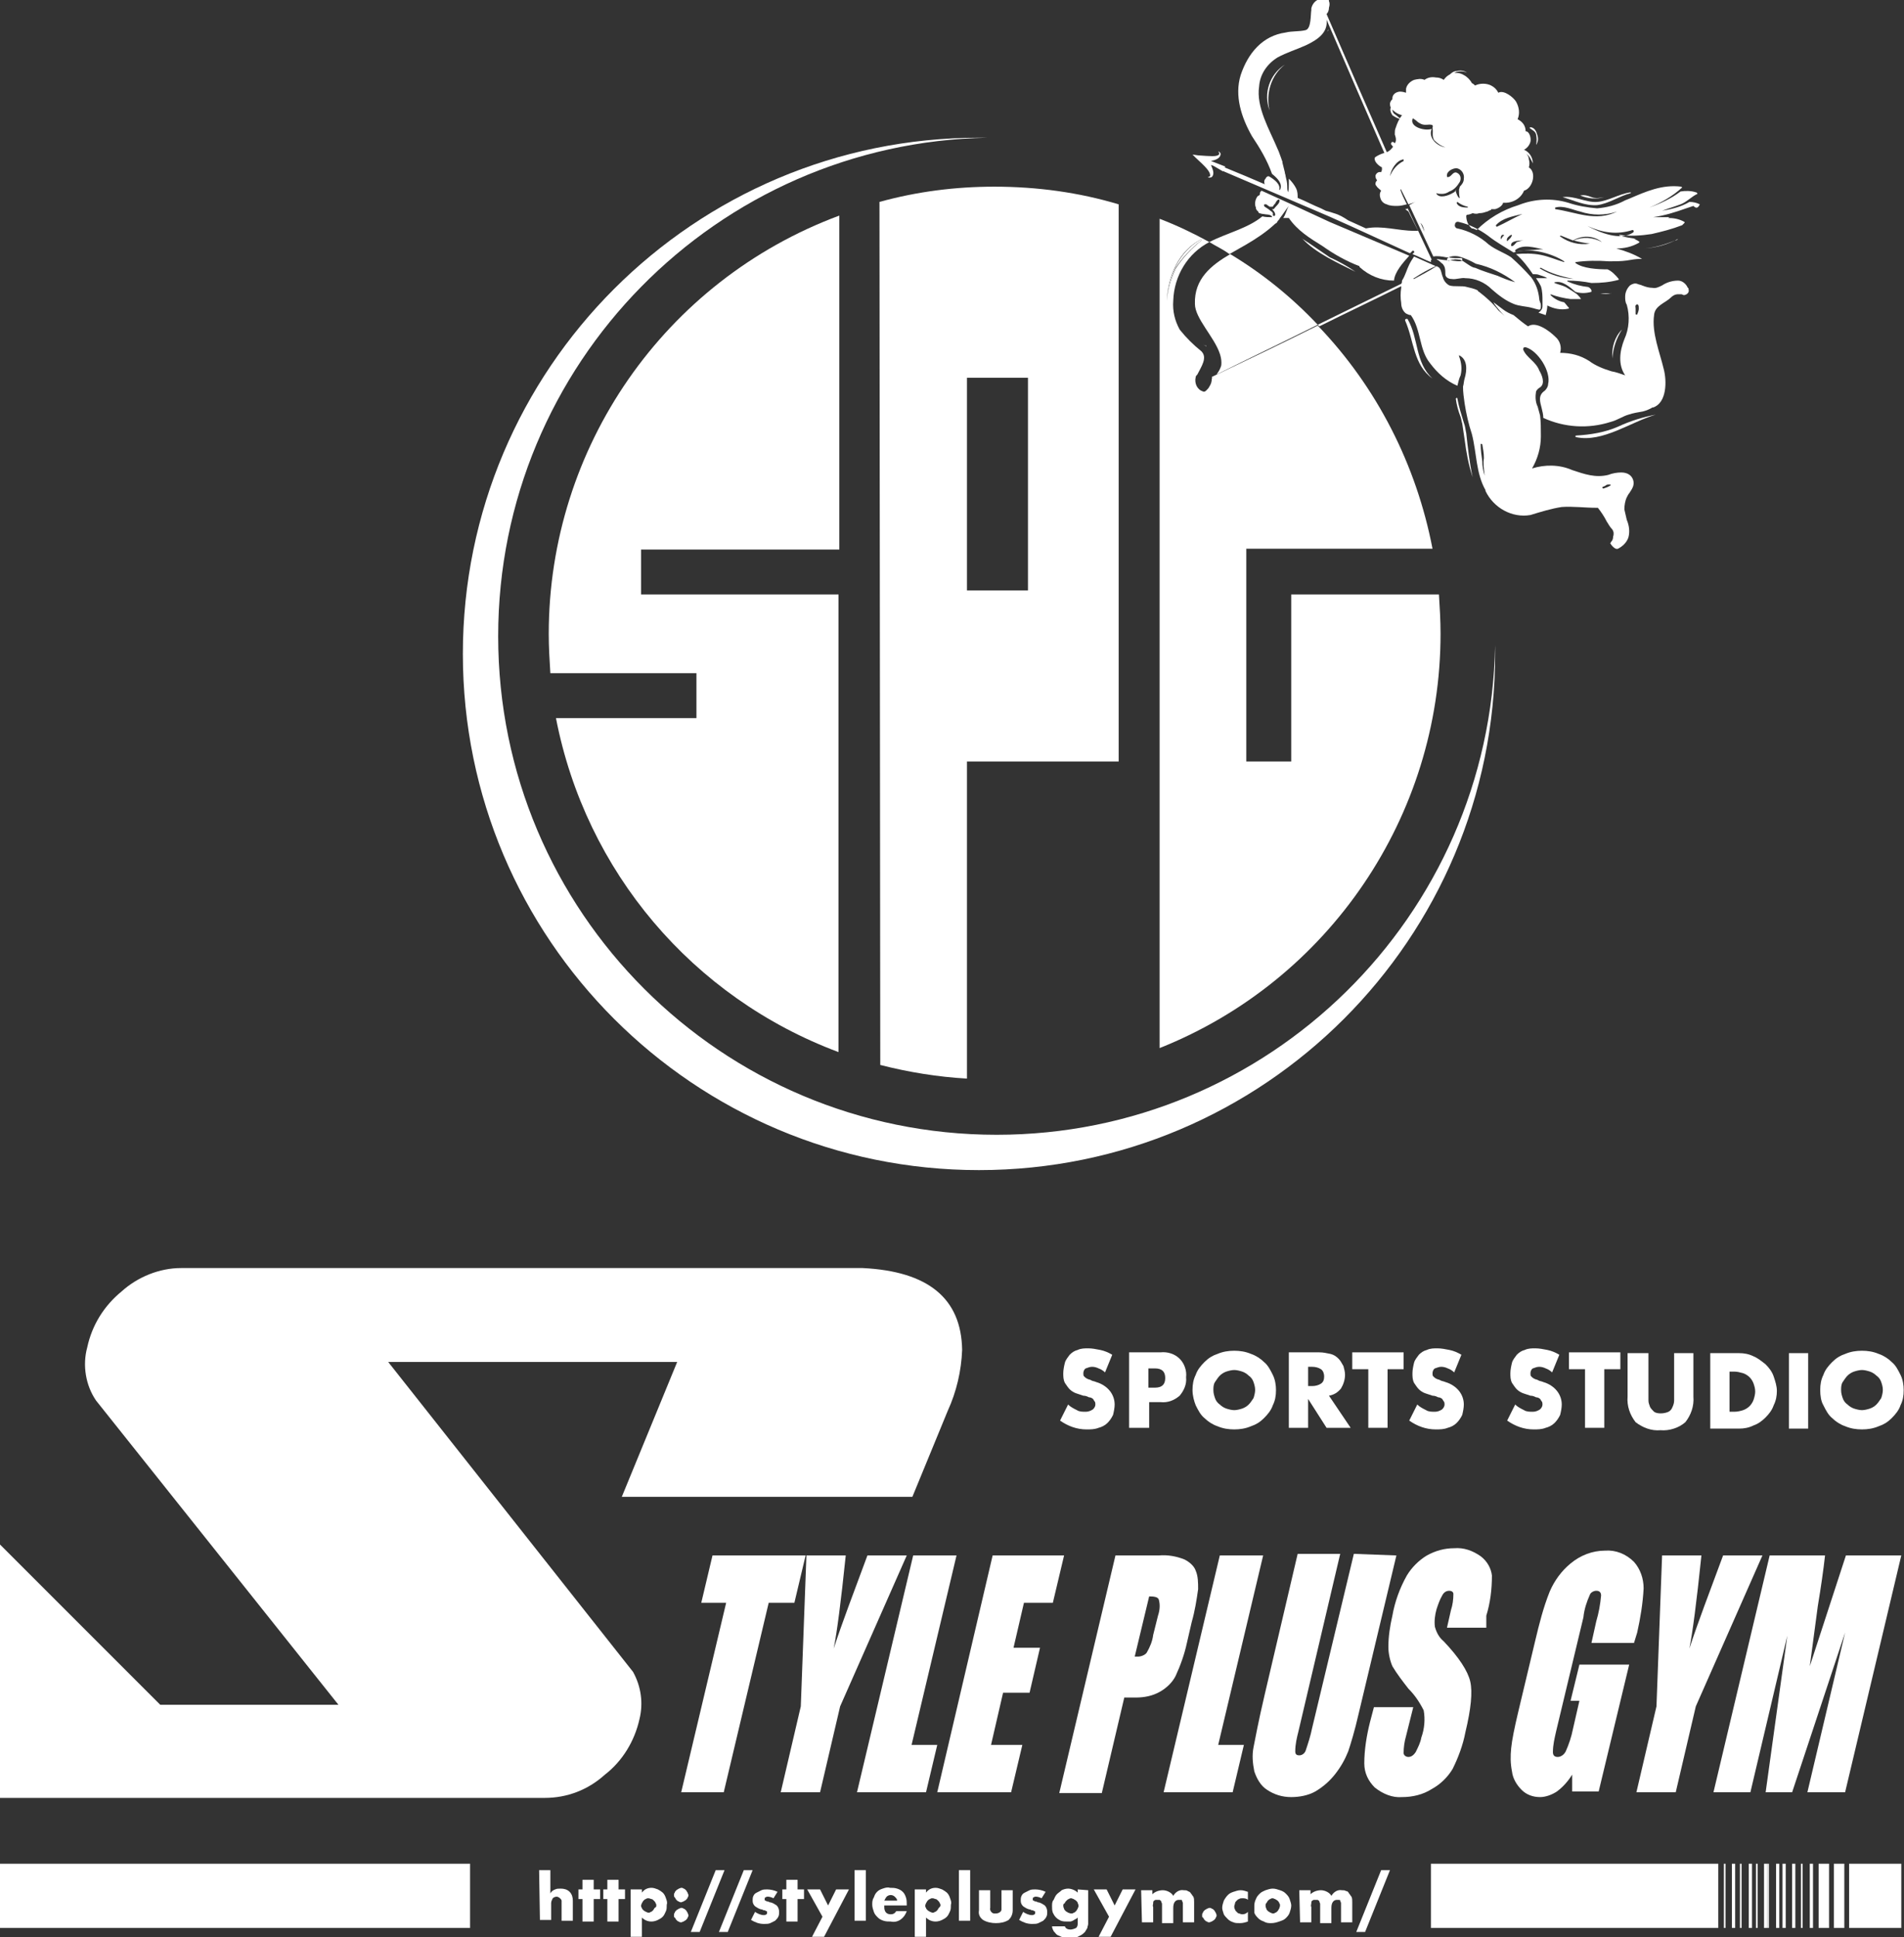 <?xml version="1.0" encoding="utf-8"?>
<!-- Generator: Adobe Illustrator 25.1.0, SVG Export Plug-In . SVG Version: 6.00 Build 0)  -->
<svg version="1.1" id="レイヤー_1" xmlns="http://www.w3.org/2000/svg" xmlns:xlink="http://www.w3.org/1999/xlink" x="0px"
	 y="0px" viewBox="0 0 237.2 241.3" style="enable-background:new 0 0 237.2 241.3;" xml:space="preserve">
<rect x="0" y="0" width="237.2" height="241.3" fill="#333333" stroke="none"/>
<style type="text/css">
	.st0{fill:#FFFFFF;}
</style>
<g id="グループ_14" transform="translate(472.263 -356.147)">
	<g id="グループ_7">
		<path id="パス_66" class="st0" d="M-323.4,394c0,1.8,2.4,4.1,3.1,6.2c0.1,0.3,0.2,0.7,0.2,1.1c0,0.2,0,0.4-0.1,0.6
			c-0.1,0.3-0.3,0.6-0.5,0.9c4.2-2.1,8.4-4.1,12.6-6.2c-3.2-3.4-6.9-6.4-10.9-8.8C-321.4,389.2-323.5,390.9-323.4,394z"/>
		<path id="パス_67" class="st0" d="M-321.3,403.3c0,0.4-0.1,0.7-0.3,1c-0.1,0.2-0.2,0.3-0.4,0.5c-0.1,0.1-0.3,0.2-0.4,0.1
			c-0.7-0.2-1.1-1-0.9-1.8c0-0.1,0.1-0.2,0.2-0.3l0,0c0,0,0,0,0,0h0c0.5-1,1.3-2.1,0.5-2.9c-1-0.8-1.9-1.7-2.7-2.7
			c-0.6-1.1-0.9-2.3-0.8-3.6c0.1-3.1,1.8-5.9,4.5-7.3c-2-1.1-4.1-2.1-6.2-2.9v103.3c21.1-8.4,35-28.9,35-51.6c0-1.7-0.1-3.3-0.2-4.9
			h-18.4V451h-5.6v-26.5h23.2c-2-10.4-6.9-20.1-14.3-27.8c-4.4,2.2-8.8,4.3-13.2,6.4C-321.2,403.3-321.3,403.3-321.3,403.3z
			 M-326.9,393.6c0.1-3,1.5-6.2,4.2-7.6c0,0,0.1,0,0.1,0c0,0,0,0.1,0,0.1c-1.2,1-2.3,2.1-3.2,3.5
			C-326.4,390.9-326.8,392.2-326.9,393.6C-326.9,393.7-326.9,393.7-326.9,393.6L-326.9,393.6z"/>
		<path id="パス_68" class="st0" d="M-322.4,399c0.1,0.1,0.2,0.2,0.3,0.2c0,0,0.1,0.1,0.1,0.1c0,0,0,0,0-0.1
			C-322.2,399.2-322.3,399.1-322.4,399z"/>
		<path id="パス_69" class="st0" d="M-367.7,424.6V383c-21.8,8.1-36.2,28.9-36.2,52.1c0,1.7,0.1,3.3,0.2,4.9h18.2v5.6h-17.5
			c3.7,19.1,17,34.8,35.2,41.6v-57h-24.6v-5.6L-367.7,424.6z"/>
		<path id="パス_70" class="st0" d="M-362.6,488.8c3.5,0.9,7.2,1.5,10.8,1.7V451h18.9v-69.4c-5-1.5-10.2-2.2-15.5-2.2
			c-4.8,0-9.6,0.6-14.3,1.9L-362.6,488.8z M-351.8,403.2h7.6v26.5h-7.6V403.2z"/>
		<path id="パス_71" class="st0" d="M-317,386.6c1.2-0.7,2.4-1.5,3.4-2.4c0.1-0.1,0.2-0.2,0.4-0.3c0-0.1,0.1-0.1,0.1-0.2
			c0.1-0.1,0.2-0.2,0.3-0.4l0,0c0.4-0.5,0.7-1,1.1-1.5c0,0,0,0,0,0c-0.3,0.5-0.4,1.1-0.7,1.5c0.1,0,0.2,0,0.3,0c0.1,0,0.2,0,0.3,0
			c0,0,0.1,0,0.1,0c0,0,0,0,0,0c1.1,1.6,2.6,2.5,4.2,3.5c1.4,1,3,1.9,4.6,2.5c0,0,0,0,0,0.1c1.2,1.1,2.7,1.7,4.3,1.7
			c0.1-1.1,1.1-2.2,1.9-3.1c-3.3-1.4-6.6-2.8-9.9-4.2c-2.8-1.3-5.6-2.6-8.5-3.9c0,0-0.1,0.1-0.1,0.1c-0.1,0.1-0.1,0.2-0.1,0.3
			c0,0.2-0.2,0.2-0.3,0.3c-0.3,0.4-0.4,1-0.2,1.4c0,0.1,0,0.2,0.1,0.3c0,0,0,0.1,0.1,0.1c0.1,0.1,0.1,0.2,0.2,0.3
			c0.1,0,0.3,0.1,0.5,0.1c0.4,0.1,0.8,0,1.1,0.3c0,0,0,0,0,0.1c0,0,0,0,0,0c-0.4,0-0.8,0-1.2-0.1c-1.8,1.5-4.5,2.1-6.6,3.2l0,0
			c0.8,0.5,1.7,0.9,2.5,1.5C-318.4,387.4-317.7,387-317,386.6z M-314,382.4c-0.2-0.2-0.4-0.3-0.7-0.5c0,0-0.1-0.1-0.1-0.2
			c0,0,0-0.1,0.1-0.1c0.1,0,0.1,0,0.2,0c0.1,0.1,0.3,0.2,0.4,0.3c0.1,0,0.2,0,0.4,0c0.1-0.2,0.2-0.3,0.3-0.4
			c0.1-0.2,0.2-0.4,0.4-0.5c0,0,0.1,0,0.1,0c0.2,0.4-0.4,0.8-0.6,1.1c0,0-0.1,0.1-0.1,0.1c-0.1,0-0.1,0-0.2,0
			c0.2,0.2,0.4,0.4,0.4,0.7c0,0.2-0.3,0.2-0.3,0C-313.6,382.7-313.8,382.5-314,382.4L-314,382.4z"/>
		<path id="パス_72" class="st0" d="M-263.2,391.1c-0.7,0-1.4,0.2-2,0.6c-0.4,0.2-0.8,0.4-1.2,0.3c-0.4,0-0.8-0.1-1.3-0.3l0,0
			c-0.2-0.1-0.4-0.1-0.6-0.2c-0.3-0.1-0.6,0-0.9,0.2c-0.4,0.4-0.6,0.9-0.6,1.4l0,0c0,0.3,0,0.7,0.2,1c0.4,1.4,0.3,3-0.3,4.3
			c-0.6,1.5-0.8,3.2,0.1,4.5c-0.6-0.2-1.1-0.4-1.7-0.5c-1-0.3-2-0.7-2.8-1.3c-1.1-0.7-2.3-1-3.6-1c0.2-0.7,0-1.5-0.6-2
			c-0.7-0.7-2.4-2-3.4-1.3l0,0c-0.6-0.4-1.2-0.9-1.8-1.4c-0.5-0.2-0.9-0.4-1.3-0.7c-0.4-0.3-0.8-0.6-1.2-0.9c0,0.1,0.1,0.1,0.1,0.2
			c0.8,1.1,1.7,2,2.8,2.8c0,0,0,0,0,0c0,0,0,0,0,0c-0.8-0.6-1.5-1.3-2.3-2c-0.7-0.9-1.5-1.6-2.4-2.3c-0.1,0-0.1-0.1-0.2-0.2
			c-0.4-0.2-0.9-0.3-1.3-0.4l0,0c-0.6-0.2-1.6,0-2.2-0.2c-0.4-0.2-0.7-0.6-0.8-1l0,0c-0.2-0.4-0.2-1.1-0.6-1.3
			c-0.1,0-0.1-0.1-0.2-0.1c-0.9,0.6-1.9,1.1-2.8,1.6c-0.1,0-0.1-0.1,0-0.1c0.9-0.6,1.8-1.1,2.7-1.5c-0.9-0.4-1.8-0.8-2.7-1.2
			c-0.2,0.3-0.4,0.6-0.6,1c-0.3,0.6-0.5,1.4-0.9,2c0,0.1,0,0.3-0.1,0.4c-3.5,1.7-6.9,3.4-10.4,5.1c0.1,0.1,0.1,0.1,0.2,0.2
			c3.4-1.7,6.8-3.3,10.2-5c0,0.1,0,0.2,0,0.2c-0.1,0.6-0.1,1.3,0,1.9c0,0.5,0.2,1,0.6,1.3c0.2,0.1,0.4,0.2,0.6,0.2
			c1.3,1.8,1,4.3,2.4,6c0.9,1.2,2,2.2,3.4,2.8c0.1-0.4,0.2-0.9,0.4-1.3c0.2-0.8,0.1-1.6-0.2-2.4c0,0,0-0.1,0-0.1c0,0,0,0,0,0
			c1.1,0.5,1,1.9,0.7,2.9c-0.1,0.3-0.1,0.7-0.2,1h0c0,0.7,0.1,1.4,0.2,2.1c0.2,1.3,0.5,2.6,0.9,3.8c0.6,2.3,0.5,4.9,1.7,7
			c0,0,0,0.1,0,0.1c1,2.1,3.3,3.4,5.6,3c1.3-0.4,2.6-0.8,3.9-1c1.4-0.1,2.9,0.1,4.3,0.1l0.2,0c0.4,0.5,0.8,1.1,1.1,1.7
			c0.2,0.3,0.4,0.7,0.7,1l0,0c0.2,0.3,0.2,0.6,0.1,0.9c0,0.3-0.1,0.5-0.3,0.7c0,0,0,0.1,0,0.1c-0.3-0.3,0.4,0.9,0.9,0.7
			c0.6-0.3,1.1-0.8,1.3-1.4c0.2-0.7,0.1-1.5-0.2-2.2c-0.1-0.4-0.2-0.9-0.3-1.3c0-0.5,0.1-1.1,0.3-1.5l0,0c0.1-0.2,0.2-0.4,0.3-0.5
			c0.2-0.3,0.4-0.6,0.5-0.9c0.2-0.6-0.1-1.7-1.5-1.7h0c-0.5,0-1.1,0.1-1.6,0.3c-1.6,0.4-3-0.1-4.5-0.6c-1.6-0.7-3.4-0.7-5-0.2
			c0.7-1.2,1.1-2.6,1.1-4c0-0.9,0-1.8-0.1-2.6c-0.1-0.4-0.2-0.7-0.3-1.1c-0.3-0.6-0.3-1.3-0.2-1.9c0.1-0.2,0.3-0.4,0.5-0.5
			c0.7-0.5,0.2-1.6-0.1-2.1c-0.4-1.1-1.6-1.6-2-2.6c0-0.1,0-0.3,0.2-0.3c0,0,0.1,0,0.1,0c1.5,0.4,3.2,3,2.8,4.6
			c0,0.3-0.2,0.6-0.4,0.8c-0.9,0.6-0.6,1.4-0.4,2.2c0.1,0.4,0.2,0.8,0.2,1.2c2.6,1.2,5.6,1.4,8.4,0.5c0.8-0.2,1.5-0.7,2.2-0.9
			c0.6-0.2,1.2-0.3,1.8-0.4c0.4-0.1,0.9-0.3,1.2-0.5c0,0,0.1,0,0.1,0c1.7-0.6,1.7-3.3,1.3-4.8c-0.5-2.1-1.5-4.5-1.2-6.7
			c0.1-1.2,1.4-1.5,2.1-2.2l0,0c0.2-0.2,0.5-0.4,0.9-0.4c0.1,0,0.2,0,0.4,0c0.1,0,0.2,0.1,0.3,0.1c0,0,0.1,0,0.1,0
			c0.4-0.1,0.6-0.4,0.5-0.7c0-0.1,0-0.2-0.1-0.2C-262.2,391.5-262.7,391.1-263.2,391.1z M-287.3,415.4c-0.2-0.6-0.3-1.2-0.3-1.8
			c-0.1-0.7-0.2-1.4-0.2-2.1c0-0.1,0.1-0.1,0.2,0c0.1,0.6,0.2,1.1,0.2,1.7C-287.5,413.9-287.4,414.6-287.3,415.4
			C-287.3,415.4-287.3,415.4-287.3,415.4z M-272.6,416.8c0.2-0.1,0.3-0.1,0.4-0.2c0.1-0.1,0.3-0.1,0.5-0.1c0.1,0,0.1,0.1,0.1,0.1
			c-0.3,0.2-0.6,0.3-0.9,0.4C-272.6,417-272.7,416.9-272.6,416.8C-272.7,416.8-272.6,416.8-272.6,416.8L-272.6,416.8z M-268.1,394.6
			c0,0.2-0.1,0.5-0.2,0.7c0,0.1-0.2,0-0.2,0c0-0.2,0-0.5,0-0.7c0-0.2-0.1-0.4,0.1-0.5c0,0,0.1-0.1,0.2,0
			C-268.1,394.2-268.1,394.4-268.1,394.6z"/>
		<path id="パス_73" class="st0" d="M-280.7,395.5L-280.7,395.5L-280.7,395.5L-280.7,395.5z"/>
		<path id="パス_74" class="st0" d="M-260.5,381.6C-260.5,381.6-260.5,381.6-260.5,381.6c-0.4-0.2-0.8-0.3-1.3-0.3
			c-1,0.6-2.2,0.9-3.4,1.1c0,0,0,0,0,0c0.8-0.3,1.5-0.5,2.3-0.8s1.4-1,2.1-1.3c0-0.1-0.1-0.2-0.2-0.2l0,0c-0.6-0.2-1.3-0.2-1.9-0.1
			c-1.2,0.9-2.5,1.5-3.9,2c0,0,0,0,0,0c0,0,0,0,0,0l0,0c1.5-0.6,2.9-1.4,4.1-2.5c0,0-0.1-0.1-0.1-0.1c-2.4-0.3-4.4,0.6-6.5,1.5
			c-0.2,0.1-0.3,0.1-0.5,0.2c-1.1,0.6-2.3,0.9-3.5,1c-1.2-0.1-2.4-0.3-3.6-0.7c-2-0.6-4.2-0.5-6.2,0.3c-2,0.6-3.8,1.7-5.2,3.1
			c-0.2-0.1-0.4-0.2-0.6-0.2c-0.5-0.4-0.7-1-0.7-1.6l0.1-0.1c0.2,0,0.5-0.1,0.7-0.2c0.3,0.1,0.6,0.1,0.8,0l0.1,0
			c0.3,0,0.6-0.1,0.9-0.2l0,0c0.1,0,0.2-0.1,0.2-0.1c0.1,0,0.2-0.1,0.3-0.1c0,0,0,0,0-0.1c0,0,0,0,0,0c0.2,0,0.3,0,0.5,0
			c0.4-0.1,0.9-0.4,1-0.8v0c1.1,0.1,2.2-0.5,2.6-1.5c1.1-0.3,1.6-2.3,0.6-2.9h0c0.1-0.3,0.1-0.7,0-1c0-0.2-0.1-0.5-0.3-0.7
			c0.4,0.3,0.6,0.8,0.8,1.2c0,0,0,0,0,0c0-0.7-0.4-1.4-1.1-1.7c0.4-0.2,0.7-0.6,0.8-1c0.1-0.4-0.1-1.3-0.6-1.3c0-0.7-0.4-1.2-1-1.5
			c0.3-0.7,0.2-1.5-0.2-2.2c-0.3-0.5-1.5-1.5-2.2-1.1c-0.2-0.4-0.5-0.7-0.9-0.9c-0.6-0.3-1.4-0.3-2,0c-0.1-0.1-0.2-0.2-0.4-0.3h0
			c-0.2-0.4-0.6-0.8-1-1c-0.8-0.5-1.9-0.3-2.5,0.6l0,0c-0.3-0.2-0.6-0.3-1-0.3c-0.5-0.1-1,0-1.4,0.3c-0.4-0.2-0.9-0.1-1.3,0
			c-0.5,0.2-0.9,0.6-1,1.1c0,0.2,0,0.4,0,0.5c-0.3-0.1-0.7-0.2-1-0.1c-0.4,0.1-0.7,0.4-0.7,0.8c0,0,0,0.1,0,0.1
			c-0.2,0.2-0.3,0.4-0.3,0.6c0,0.3,0.1,0.6,0.4,0.8c0.3,0.3,0.7,0.5,1.1,0.6c-0.4,0.5-0.6,1-0.8,1.6c-0.1,0.2-0.1,0.5-0.1,0.8
			c0.1,0.3,0.2,0.6,0.1,0.9c0,0.1-0.1,0.1-0.1,0.2c0,0-0.1-0.1-0.1-0.1c-0.1-0.1-0.3-0.1-0.3,0c-0.1,0.1-0.1,0.2,0,0.3
			c0.1,0.1,0.1,0.2,0.2,0.2c-0.2,0.3-0.5,0.6-0.8,0.7c-2.5-5.7-5-11.4-7.5-17.2c0.2-0.2,0.3-0.5,0.3-0.8c0.1-0.3,0.1-0.6,0-0.8
			c0-0.1,0-0.2-0.1-0.2c0,0,0,0-0.1-0.1c0,0-0.1,0-0.1,0c-0.9-0.2-1.7,0.3-1.9,1.2c0,0.1,0,0.1,0,0.2c-0.1,0.6,0,2.3-0.7,2.5
			c-0.8,0.2-1.7,0.1-2.5,0.3c-2.9,0.4-4.7,2.6-5.6,5.3c-0.8,2.6,0.1,5.3,1.4,7.6c1,1.5,1.9,3,2.5,4.7c0.6,0.5,1.4,1.2,1,2
			c0,0-0.1,0-0.1,0c0.2-0.7-0.6-1.3-1.3-1.7c-0.2,0-0.3,0.1-0.4,0.3c-0.2,0.2-0.2,0.5-0.1,0.7c-1.6-0.7-3.3-1.4-5-2.1l0.1-0.1
			l-1.8-0.7c0.5-0.1,1.2-0.3,1.2-0.9c0-0.1-0.2-0.3-0.3-0.3c0,0,0.2,0.2,0.1,0.4c-0.3,0.3-1.1,0.2-2.6,0.1l-0.7-0.1l0.4,0.4
			c1.2,1.1,1.8,1.7,1.8,2.2c0,0.2-0.3,0.2-0.3,0.2c0.1,0.1,0.3,0.1,0.5,0c0.4-0.4,0.1-1-0.1-1.5l0.3,0.1l1.2,0.7c0,0,0.1-0.1,0.1,0
			c4.4,1.9,8.7,3.7,13.1,5.6c3.4,1.5,6.8,3.1,10.1,4.6c0.1-0.1,0.2-0.2,0.3-0.3s0.3,0.1,0.2,0.2c-0.1,0.1-0.2,0.2-0.2,0.2
			c0.8,0.3,1.5,0.7,2.3,1c0-0.1,0-0.1,0-0.2c0,0,0-0.1,0.1-0.1c-1-2.1-2-4.3-3-6.4c-0.1,0.1-0.2,0.1-0.3,0.1
			c0.1,0.1,0.3,0.2,0.4,0.3l1.2,2.4c-0.2,0-0.3,0-0.5,0c-2,0-4-0.7-6-0.3c-0.7-0.3-1.5-0.7-2.2-1c-0.6-0.4-1.1-0.7-1.8-0.9
			c-0.3-0.1-0.6-0.2-1-0.3c-0.2-0.1-0.4-0.2-0.6-0.3c-1-0.4-1.9-0.9-2.9-1.3c0-0.4,0-0.8-0.2-1.2c-0.2-0.4-0.5-0.8-0.9-1.2
			c0,0.2,0,0.4,0,0.7c0,0.3,0,0.7-0.1,1c0,0,0,0,0,0c0,0,0,0,0,0c-0.1-0.3-0.1-0.5-0.1-0.8c0-0.4-0.1-0.8-0.2-1.2
			c0-0.2-0.1-0.3-0.1-0.5c-0.1-0.4-0.2-0.8-0.3-1.2c0,0,0-0.1,0-0.1c0-0.1-0.1-0.2-0.1-0.3c-0.2-0.5-0.3-0.9-0.5-1.3
			c-1-2.4-2.7-5.2-2.3-7.8c0.1-1.5,1-2.8,2.3-3.6c1.1-0.6,2.4-1,3.5-1.5c1.5-0.7,2.8-1.6,2.6-3.2c2.4,5.6,4.8,11.1,7.2,16.6
			c-0.4,0.1-0.8,0.3-1.1,0.5c0,0,0,0,0,0c0,0-0.1,0.1-0.1,0.1c-0.1,0.5,0.5,1,0.9,1.2c0,0.1,0,0.2,0,0.3c0,0.1-0.1,0.2-0.1,0.3
			c-0.3-0.1-0.6,0.1-0.7,0.4c0,0,0,0,0,0c0,0.2,0,0.4,0.2,0.6c-0.2,0.2-0.3,0.5-0.1,0.7c0.1,0.2,0.4,0.4,0.6,0.6
			c-0.2,0.3-0.2,0.6-0.1,0.9c0.1,0.4,0.4,0.7,0.8,0.8c0.4,0.2,0.9,0.2,1.3,0.2c0.4,0,0.8-0.1,1.2-0.2c-0.3-0.6-0.6-1.2-0.8-1.8
			c0-0.1,0.1-0.1,0.1,0c0.3,0.6,0.6,1.2,0.9,1.8c0.3-0.1,0.6-0.2,0.9-0.3c0,0,0,0,0,0s0,0,0,0c-0.3,0.1-0.6,0.3-0.8,0.4
			c1,2.1,2,4.3,3,6.4c0.5-0.1,1.1,0,1.6,0.1c0.4,0,0.7,0.1,1.1,0.1c0.1,0,0.3,0,0.4,0c0.1,0,0.1,0,0.2,0h0c0,0,0.1,0,0.2,0
			c0,0,0.1,0,0.1,0.1c0,0.1,0,0.1,0,0.2c-0.2,0.2-1.1,0-1.3,0c-0.6,0-1.3-0.1-1.9-0.2c0,0,0.1,0.1,0.1,0.1c0.2,0.1,0.4,0.3,0.5,0.4
			c0.2,0.1,0.3,0.3,0.4,0.5h0c0.1,0.3,0.1,0.6,0.1,0.9c0,0.4,0.4,0.6,0.8,0.6c0.5,0.1,1.2-0.2,1.7-0.1h0c1.2,0,2.4,0.5,3.3,1.4
			c0.8,0.7,1.7,1.4,2.7,1.8c0.7,0.3,1.6,0.3,2.3,0.5l0,0c0.1,0,0.9,0.3,1,0.2c0.1-0.1,0.1-0.3,0.1-0.4c0-0.2,0-0.3-0.1-0.5
			c0-0.1-0.1-0.2-0.1-0.4c-0.1-1-0.4-1.9-1-2.7c-0.8-0.9-1.6-1.7-2.5-2.5c-0.9-0.6-1.9-0.9-2.8-1.6c-1.1-1-2.5-1.7-3.9-2
			c-0.2,0-0.4-0.3-0.3-0.5c0-0.2,0.2-0.4,0.5-0.3c1.3,0.3,2.5,0.9,3.6,1.7c1,0.8,2.1,1.4,3.2,2.1c0,0,0,0,0,0
			c1.9-0.7,4.8,0.1,6.3,1.1c0,0,0,0.1,0,0.1c-1-0.3-1.9-0.7-2.9-0.9c-1-0.2-2.1-0.2-3.1-0.1c0.8,0.7,1.5,1.6,2.1,2.5
			c0.3,0,0.6,0,0.8,0.1c0.3,0.1,0.7,0.2,1,0.4c0,0,0,0,0,0c0,0,0,0,0,0c-0.3,0-0.7,0-1,0c-0.1,0-0.2,0-0.4,0c0.2,0.3,0.4,0.6,0.6,1
			c0.2,0.6,0.2,1.3,0.2,1.9v0c0,0,0,0.1,0,0.1c0,0,0,0,0,0c0,0.2,0,0.4,0,0.5c0,0.3-0.2,0.6-0.5,0.8c0.3,0.1,0.6,0.2,0.9,0.3
			c0,0,0,0,0,0c0.1-0.4,0.2-0.8,0.2-1.2c0.8,0.4,1.7,0.6,2.6,0.4l0,0c0,0,0.1,0,0.1-0.1c-0.2-0.2-0.4-0.5-0.6-0.7
			c-0.6-0.1-1.2-0.4-1.7-0.9c0,0,0-0.1,0-0.1c0.8,0.3,1.7,0.5,2.5,0.6c0.4,0,0.9,0,1.3,0c-0.1-0.2-0.3-0.4-0.5-0.6
			c-0.4-0.3-0.9-0.6-1.4-0.9c-0.4-0.2-0.9-0.3-1.4-0.5c0,0,0-0.1,0-0.1c0,0,0,0,0.1,0c0.9-0.2,1.8,0.6,2.5,1.2c0.6,0.2,1.3,0.2,2,0
			l0,0c0,0,0,0,0,0c0-0.1,0-0.1,0-0.1c0,0,0-0.1,0-0.1c-0.1-0.2-0.2-0.3-0.4-0.4c-0.9-0.1-1.7-0.3-2.6-0.7c0,0,0,0,0-0.1
			c0,0,0,0,0,0c1,0,2,0.1,3,0.3c1.2,0,2.3-0.1,3.4-0.4c0,0,0,0,0,0c0,0,0-0.1,0-0.1c-0.4-0.5-0.9-1-1.4-1.2c-1.2,0-3.1-0.1-4-0.8
			c0,0,0-0.1,0-0.1c0,0,0,0,0,0c1.4-0.2,2.8-0.2,4.2-0.1c0.7,0,1.5,0,2.2-0.1c0.6-0.1,1.1-0.2,1.7-0.2l0.2,0l0,0c0,0,0,0,0,0
			s0,0,0,0c-1-0.6-2.1-1-3.2-1.3c1,0,1.9-0.2,2.8-0.7h0c0,0,0.1-0.1,0.1-0.1c-0.2-0.2-0.5-0.3-0.7-0.4l0,0c0.1,0,0.2,0,0.3,0
			c-0.7-0.1-1.4-0.2-2.1-0.4c-0.1,0,0-0.1,0-0.1c1.3,0.2,2.7,0.1,4-0.1c1.3-0.3,2.5-0.6,3.8-1.1c0.1-0.1,0.2-0.2,0.3-0.3l0,0
			c0,0,0-0.1,0-0.1c0,0,0,0,0,0c-0.7-0.4-1.4-0.5-2.1-0.5c0.1,0,0.1,0,0.2-0.1c-0.7,0-1.4,0-2,0c0,0,0,0,0,0
			c1.4-0.2,2.7-0.6,4.1-1.1c0.3-0.1,0.6-0.2,0.9-0.3C-260.9,382.2-260.7,382-260.5,381.6C-260.5,381.7-260.5,381.6-260.5,381.6z
			 M-310.7,380.8L-310.7,380.8L-310.7,380.8C-310.7,380.8-310.7,380.8-310.7,380.8L-310.7,380.8z M-306.9,360.1c0-0.1,0-0.1,0.1-0.2
			c0,0,0,0,0.1-0.1C-306.8,360-306.9,360-306.9,360.1L-306.9,360.1z M-297.4,376.2c-0.8,0.4-1.4,1.1-1.7,1.9c0,0,0,0,0,0
			c0,0,0,0,0,0c0.1-0.8,0.8-2,1.7-2.1C-297.4,376.1-297.4,376.1-297.4,376.2C-297.4,376.2-297.4,376.2-297.4,376.2L-297.4,376.2z
			 M-295.8,383.4L-295.8,383.4c0.1,0.1,0.1,0.2,0.2,0.3L-295.8,383.4z M-294.8,385l-0.5-1.1C-295,384.2-294.9,384.6-294.8,385
			L-294.8,385z M-293.9,372.2c-0.8,0.3-2.7-0.2-2.4-1.2c0-0.1,0.1-0.1,0.1-0.1c0.1,0.1,0.3,0.2,0.4,0.3c0.2,0.2,0.4,0.3,0.6,0.4
			c0.5,0.2,0.9,0,1.3,0.1c0.1,0,0.2,0.2,0.1,0.3c0,0,0,0,0,0c0,0,0,0,0,0.1c0.1,0.5-0.1,1,0.2,1.5c0.4,0.4,0.8,0.7,1.4,0.9
			c0,0,0,0,0,0C-293.1,374.4-294.4,373.4-293.9,372.2z M-290.5,388.1c0.7,0.2,1.4,0.5,2.1,0.9c0,0,0,0,0,0c1.8,0.4,3.4,1.2,4.9,2.3
			c0,0,0,0,0,0c-0.8-0.2-1.5-0.5-2.2-0.8c-0.9-0.3-1.9-0.6-2.8-1l0,0c-0.5,0-1.4-0.9-1.9-1c-0.2,0-0.5-0.1-0.8,0
			c-0.3,0-0.5,0.2-0.7,0.1c-0.1,0-0.1-0.1-0.1-0.2C-291.7,388-290.9,388-290.5,388.1L-290.5,388.1z M-291.3,380.2
			c-0.5,0.3-1.6,0.7-2,0.1c0,0,0-0.1,0-0.1c0,0,0,0,0,0c0.2,0.1,0.4,0.1,0.7,0.1c0.3,0,0.6-0.1,0.9-0.3c0.6-0.2,1-0.7,1.3-1.2
			c0.2-0.4,0.1-0.9-0.3-1.1c-0.5-0.3-0.7,0.4-1.1,0.5c-0.1,0-0.2,0-0.2,0c0,0,0,0,0-0.1c-0.1-0.6,0.7-1,1.2-1c0.6,0.1,1,0.7,0.9,1.3
			c0,0.4-0.2,0.7-0.5,1c0,0.1-0.1,0.3-0.1,0.4c0,0.3,0,0.7,0.1,1c0,0,0,0-0.1,0c-0.2-0.2-0.3-0.5-0.4-0.8c0-0.1,0-0.2,0-0.3
			C-290.9,380-291.1,380.1-291.3,380.2L-291.3,380.2z M-290.8,381.4C-290.8,381.4-290.7,381.3-290.8,381.4c0.1-0.1,0.1-0.1,0.1-0.1
			c0.4,0.3,0.8,0.5,1.3,0.6c0,0,0,0.1,0,0.1C-289.8,382-290.6,382-290.8,381.4L-290.8,381.4z M-285.9,384.2c0.8-0.9,2.1-1.1,3.3-1.4
			c0,0,0,0,0,0c-1.1,0.5-2.1,1.1-3.2,1.6C-285.9,384.3-285.9,384.3-285.9,384.2C-285.9,384.2-285.9,384.2-285.9,384.2L-285.9,384.2z
			 M-285.1,385.7c-0.1,0.1-0.1,0.1-0.1,0.2c0,0-0.1,0-0.1,0c0,0,0,0,0-0.1c0-0.1,0-0.2,0.1-0.3c0-0.1,0.1-0.1,0.2-0.1
			c0.1,0,0.1,0,0.1,0.1C-285.1,385.6-285.1,385.7-285.1,385.7L-285.1,385.7z M-284.5,386.2C-284.6,386.2-284.6,386.2-284.5,386.2
			C-284.6,386.1-284.6,386.1-284.5,386.2c-0.1-0.2,0-0.4,0.1-0.5c0.1-0.1,0.2-0.2,0.4-0.3c0,0,0.1,0,0.1,0.1c0,0,0,0,0,0
			c-0.1,0.1-0.1,0.2-0.2,0.3C-284.3,386-284.4,386.1-284.5,386.2L-284.5,386.2z M-283.9,386.8c-0.1,0-0.1,0-0.1-0.1
			c-0.1-0.6,1.2-0.6,1.6-0.6c0,0,0,0,0,0c-0.3,0-0.6,0.1-0.9,0.2C-283.5,386.5-283.7,386.8-283.9,386.8L-283.9,386.8z M-280,387.2
			c-0.6,0-1.1,0.1-1.7,0.1s-1.1,0.1-1.7,0.2c0,0-0.1,0-0.1-0.1c0,0,0-0.1,0-0.1C-282.5,386.5-281.1,387-280,387.2
			C-280,387.2-280,387.2-280,387.2L-280,387.2z M-276.7,395.2L-276.7,395.2L-276.7,395.2L-276.7,395.2z M-273.8,393.2L-273.8,393.2
			L-273.8,393.2L-273.8,393.2L-273.8,393.2z M-270.5,391.6L-270.5,391.6L-270.5,391.6L-270.5,391.6z M-267.5,389.1L-267.5,389.1
			L-267.5,389.1L-267.5,389.1z M-268.2,388.9L-268.2,388.9L-268.2,388.9L-268.2,388.9z M-278.5,382c1-0.3,2.2,0.3,3.1,0.5
			c1.5,0.5,3.1,0.5,4.6,0c0,0,0,0,0,0c-2.7,1.3-5,0.1-7.7-0.3C-278.5,382.1-278.6,382.1-278.5,382C-278.5,382-278.5,382-278.5,382
			L-278.5,382z M-276.2,390.9c-1.5-0.1-2.9-0.5-4.2-1.3c-0.1,0,0-0.1,0.1-0.1C-279.1,390.2-277.7,390.6-276.2,390.9
			C-276.2,390.9-276.2,390.9-276.2,390.9L-276.2,390.9z M-273.4,386.3L-273.4,386.3L-273.4,386.3L-273.4,386.3z M-272.7,386.3
			c-1.1-0.6-2.4-0.7-3.5-0.2c0.7,0.2,1.3,0.3,2,0.4c0,0,0,0,0,0c-1.3,0.2-2.6-0.1-3.7-0.9c-0.1,0,0-0.1,0.1-0.1
			c0.5,0.2,1,0.4,1.5,0.6C-275.1,385.4-273.7,385.5-272.7,386.3C-272.6,386.3-272.6,386.3-272.7,386.3L-272.7,386.3z M-268.8,385.1
			c-1.6,1.1-4.2,0-5.7-0.8c0,0,0-0.1,0,0c0.9,0.4,1.8,0.7,2.8,0.8c0.9,0.1,1.9,0,2.8-0.3C-268.7,384.8-268.7,385-268.8,385.1
			L-268.8,385.1z"/>
		<path id="パス_75" class="st0" d="M-280.9,372.9c0.1,0.4,0.1,0.9,0,1.3c0,0,0,0,0,0c0.3-0.4,0.3-0.9,0.1-1.4
			c-0.1-0.4-0.4-0.8-0.8-0.8c0,0-0.1,0-0.1,0.1c0,0,0,0,0,0C-281.3,372.4-281,372.5-280.9,372.9z"/>
		<path id="パス_76" class="st0" d="M-291.8,365.7c0.3-0.2,0.6-0.4,1-0.6c0.4-0.1,0.9-0.1,1.3,0.1c0,0,0,0,0,0c0,0,0,0,0,0
			c-0.4-0.3-0.9-0.3-1.3-0.2C-291.2,365-291.6,365.3-291.8,365.7C-291.9,365.7-291.9,365.7-291.8,365.7
			C-291.8,365.8-291.8,365.8-291.8,365.7z"/>
		<path id="パス_77" class="st0" d="M-297.7,371C-297.7,371-297.7,371-297.7,371C-297.7,370.9-297.7,370.9-297.7,371
			c-0.3-0.2-0.6-0.5-0.9-0.7c-0.1-0.1-0.2-0.3-0.2-0.5c0-0.1,0-0.3,0-0.4c0,0-0.1-0.1-0.1,0c-0.3,0.3-0.1,0.8,0.1,1.1
			C-298.5,370.7-298.2,370.9-297.7,371z"/>
		<path id="パス_78" class="st0" d="M-321.5,378.2C-321.5,378.2-321.5,378.3-321.5,378.2z"/>
		<path id="パス_79" class="st0" d="M-320,375.1C-320,375-320.1,375.1-320,375.1z"/>
		<path id="パス_80" class="st0" d="M-270.7,409.3c-1.6,0.7-3.4,1-5.2,1.1c0,0-0.1,0-0.1,0.1c0,0,0,0.1,0.1,0.1
			c3.3,0.7,6.8-1.9,9.9-2.8c0,0,0,0,0,0C-267.6,408.1-269.2,408.6-270.7,409.3z"/>
		<path id="パス_81" class="st0" d="M-297.2,396.1c1.1,2.5,1,5.5,3.4,7.2v0c-2.2-2-1.7-5-3.1-7.4
			C-297,395.8-297.3,395.9-297.2,396.1z"/>
		<path id="パス_82" class="st0" d="M-310,385.9C-310.1,385.8-310.1,385.9-310,385.9C-310.1,385.9-310.1,385.9-310,385.9
			c1.7,1.8,4.4,3,6.6,4.1c0,0,0,0,0,0c0,0,0,0,0,0c-1-0.7-2.1-1.3-3.2-1.8C-307.8,387.4-308.9,386.6-310,385.9z"/>
		<path id="パス_83" class="st0" d="M-271.4,400.8c0.1-1.3,0.5-2.5,1.2-3.6c0,0,0,0,0,0C-271.1,398.1-271.5,399.4-271.4,400.8
			C-271.4,400.8-271.4,400.8-271.4,400.8C-271.4,400.8-271.4,400.8-271.4,400.8L-271.4,400.8z"/>
		<path id="パス_84" class="st0" d="M-312.2,364.2C-312.2,364.1-312.2,364.1-312.2,364.2c-1.9,1.2-2.7,3.6-1.9,5.7c0,0,0,0,0,0
			C-314.6,367.8-313.9,365.5-312.2,364.2z"/>
		<path id="パス_85" class="st0" d="M-322.6,386.1c0,0,0-0.1,0-0.1c0,0-0.1,0-0.1,0c-2.7,1.5-4.1,4.7-4.2,7.6c0,0,0,0,0,0
			c0.1-1.4,0.5-2.8,1.1-4.1C-325,388.3-323.9,387.1-322.6,386.1z"/>
		<path id="パス_86" class="st0" d="M-277.6,380.7c1.4,0.4,2.8,1.1,4.3,1c1.5-0.2,2.7-1.1,4.2-1.5c0,0,0-0.1,0-0.1
			c-1.5,0.2-2.8,1.1-4.2,1.2S-276.1,380.5-277.6,380.7C-277.6,380.6-277.6,380.7-277.6,380.7z"/>
		<path id="パス_87" class="st0" d="M-275.4,380.5c1,0.4,2,0.5,3,0.2c0,0,0,0,0,0c0,0,0,0,0,0c-0.5,0.1-1.1,0.2-1.6,0
			C-274.5,380.5-274.9,380.4-275.4,380.5C-275.4,380.4-275.4,380.4-275.4,380.5z"/>
		<path id="パス_88" class="st0" d="M-271.6,392.7C-271.5,392.7-271.6,392.6-271.6,392.7c-0.2,0-0.4,0-0.7,0c-0.2,0-0.4,0-0.6,0
			c0,0,0,0,0,0C-272.4,392.8-272,392.8-271.6,392.7z"/>
		<path id="パス_89" class="st0" d="M-263.6,386.1c-1.2,0.5-2.5,0.9-3.8,1c0,0,0,0,0,0c0,0,0,0,0,0c1.5-0.1,2.9-0.5,4.2-1.2
			C-263.3,386-263.4,386.1-263.6,386.1z"/>
		<path id="パス_90" class="st0" d="M-289.8,410.9c0.2,1.6,0.5,3.2,1,4.7c0,0,0,0,0,0c-0.4-1.8-0.6-3.7-0.8-5.5
			c-0.1-0.4-0.1-0.8-0.3-1.3c-0.3-1-0.6-1.9-0.8-3c0-0.1-0.1-0.1-0.1-0.1s-0.1,0.1-0.1,0.1c0.1,0.8,0.3,1.5,0.6,2.3
			c0.1,0.3,0.1,0.5,0.2,0.8C-290,409.6-289.9,410.2-289.8,410.9z"/>
		<path id="パス_91" class="st0" d="M-348.1,497.5c-34.3,0-62.1-27.8-62.1-62.1c0,0,0,0,0,0c0-33.9,27.2-61.5,61-62.1
			c-0.4,0-0.7,0-1.1,0c-35.5,0-64.3,28.8-64.3,64.3c0,35.5,28.8,64.3,64.3,64.3c35.5,0,64.3-28.8,64.3-64.3c0-0.4,0-0.7,0-1.1
			C-286.6,470.3-314.2,497.5-348.1,497.5z"/>
	</g>
	<g id="グループ_13">
		<path id="パス_92" class="st0" d="M-364.8,514.1l-84.9,0c-2.7,0-5.4,1.1-7.4,2.9c-2.2,1.8-3.7,4.2-4.3,7
			c-0.6,2.2-0.2,4.7,1.1,6.6l30.2,37.9l-22.2,0l-20-20l0,31.6h14.2l53.7,0c2.8,0,5.4-1,7.5-2.9c2.2-1.7,3.7-4.2,4.3-6.9
			c0.5-2,0.2-4.1-0.8-5.9l-30.5-38.6l36,0l-6.9,16.8l36.2,0l4.4-10.7c1.1-2.4,1.7-5,1.8-7.6C-352.5,517.9-356.6,514.5-364.8,514.1z"
			/>
		<g id="グループ_8">
			<path id="パス_93" class="st0" d="M-371.9,549.9l-1.4,5.9h-3.2l-5.6,23.6h-5.3l5.6-23.6h-3.1l1.4-5.9H-371.9z"/>
			<path id="パス_94" class="st0" d="M-359.3,549.9l-8.3,18.8l-2.5,10.7h-4.9l2.5-10.7l0.7-18.8h4.9c-0.6,5.8-1.1,9.6-1.5,11.6
				c1-3.1,2.5-7,4.2-11.6L-359.3,549.9z"/>
			<path id="パス_95" class="st0" d="M-353.1,549.9l-5.6,23.6h3.2l-1.4,5.9h-8.6l7-29.5L-353.1,549.9z"/>
			<path id="パス_96" class="st0" d="M-348.6,549.9h8.9l-1.4,5.9h-3.6l-1.3,5.6h3.3l-1.3,5.6h-3.3l-1.5,6.5h3.9l-1.4,5.9h-9.2
				L-348.6,549.9z"/>
			<path id="パス_97" class="st0" d="M-333.3,549.9h5.4c1.1-0.1,2.2,0.1,3.2,0.5c0.6,0.3,1.2,0.8,1.4,1.4c0.3,0.7,0.3,1.5,0.3,2.3
				c-0.2,1.4-0.4,2.7-0.8,4.1l-0.6,2.6c-0.3,1.4-0.8,2.8-1.4,4.1c-0.4,0.8-1.1,1.5-2,2c-0.9,0.5-1.9,0.7-3,0.7h-1.4l-2.8,11.9h-5.3
				L-333.3,549.9z M-329.1,555l-1.8,7.5c0.1,0,0.3,0,0.4,0c0.4,0,0.9-0.2,1.1-0.5c0.4-0.7,0.7-1.4,0.8-2.2l0.6-2.4
				c0.2-0.6,0.3-1.3,0.1-2C-328,555.1-328.4,555-329.1,555z"/>
			<path id="パス_98" class="st0" d="M-314.9,549.9l-5.6,23.6h3.2l-1.4,5.9h-8.6l7-29.5L-314.9,549.9z"/>
			<path id="パス_99" class="st0" d="M-298.3,549.9l-4.7,19.7c-0.5,2.2-1,3.8-1.3,4.7c-0.4,1-0.9,1.9-1.6,2.8
				c-0.7,0.9-1.5,1.6-2.5,2.2c-0.9,0.5-2,0.7-3,0.7c-1.1,0-2.1-0.3-3-0.9c-0.8-0.5-1.3-1.4-1.6-2.3c-0.2-1-0.3-2-0.1-3
				c0.2-1,0.6-3.2,1.4-6.6l4.1-17.5h5.3l-5.2,22.1c-0.2,0.8-0.4,1.6-0.4,2.5c0,0.4,0.2,0.5,0.5,0.5c0.4,0,0.7-0.3,0.8-0.6
				c0.3-0.9,0.6-1.8,0.8-2.8l5.2-21.7L-298.3,549.9z"/>
			<path id="パス_100" class="st0" d="M-287.1,558.9h-4.9l0.5-2.2c0.2-0.6,0.3-1.3,0.3-2c0-0.3-0.3-0.4-0.5-0.4
				c-0.4,0-0.7,0.2-0.9,0.6c-0.3,0.5-0.5,1.1-0.7,1.7c-0.2,0.7-0.3,1.5-0.2,2.2c0.2,0.7,0.5,1.3,1.1,1.8c1.9,2,3,3.7,3.3,5
				c0.3,1.3,0.1,3.4-0.6,6.3c-0.3,1.6-0.9,3.2-1.6,4.6c-0.6,1-1.5,1.9-2.6,2.5c-1.1,0.7-2.4,1-3.7,1c-1.2,0.1-2.4-0.4-3.4-1.2
				c-0.8-0.8-1.3-1.8-1.3-3c0-1.7,0.3-3.5,0.7-5.1l0.5-1.9h4.9l-0.9,3.6c-0.2,0.7-0.3,1.4-0.3,2.1c0,0.3,0.3,0.5,0.6,0.5
				c0.4,0,0.7-0.3,0.9-0.6c0.3-0.6,0.6-1.2,0.7-1.8c0.4-1.1,0.5-2.3,0.3-3.4c-0.5-1-1.1-1.9-1.9-2.7c-0.7-0.9-1.4-1.8-2-2.8
				c-0.3-0.7-0.5-1.6-0.5-2.4c0-1.3,0.2-2.6,0.5-3.9c0.3-1.7,0.9-3.4,1.8-5c0.6-1,1.5-1.9,2.5-2.5c1.1-0.6,2.2-0.9,3.4-0.9
				c1.2-0.1,2.3,0.3,3.3,1c0.8,0.6,1.3,1.5,1.4,2.4c0,1.7-0.2,3.4-0.7,5L-287.1,558.9z"/>
			<path id="パス_101" class="st0" d="M-268.7,560.8h-5.3l0.6-2.7c0.3-1,0.5-2.1,0.6-3.2c0-0.4-0.2-0.6-0.6-0.6
				c-0.3,0-0.7,0.2-0.8,0.5c-0.4,0.9-0.7,1.8-0.8,2.8l-3.4,14.2c-0.2,0.9-0.4,1.7-0.4,2.6c0,0.4,0.2,0.6,0.6,0.6
				c0.4,0,0.8-0.3,1-0.7c0.4-0.9,0.7-1.8,0.9-2.8l0.8-3.5h-1.1l1.1-4.5h6.2l-3.8,15.8h-3.3l0-2.1c-0.5,0.8-1.1,1.5-1.9,2.1
				c-0.6,0.4-1.4,0.7-2.1,0.7c-0.9,0-1.7-0.3-2.3-0.9c-0.6-0.6-1.1-1.4-1.2-2.3c-0.2-1-0.2-1.9-0.1-2.9c0.1-1,0.4-2.5,0.9-4.6
				l2.1-8.8c0.5-2.1,1-4.1,1.8-6.1c0.6-1.4,1.5-2.6,2.6-3.5c1.2-1,2.7-1.6,4.3-1.6c1.3-0.1,2.6,0.4,3.6,1.4c0.8,0.9,1.2,2.1,1.2,3.3
				c-0.1,1.9-0.4,3.7-0.8,5.5L-268.7,560.8z"/>
			<path id="パス_102" class="st0" d="M-252.7,549.9l-8.3,18.8l-2.5,10.7h-4.9l2.5-10.7l0.7-18.8h4.9c-0.6,5.8-1.1,9.6-1.5,11.6
				c1-3.1,2.5-7,4.2-11.6L-252.7,549.9z"/>
			<path id="パス_103" class="st0" d="M-235.4,549.9l-7,29.5h-4.7l4.7-19.9l-6.6,19.9h-3.3l2.7-19.5l-4.6,19.5h-4.6l7-29.5h6.9
				c-0.2,1.8-0.5,3.9-0.9,6.3l-1,7.5l4.5-13.8H-235.4z"/>
		</g>
		<g id="グループ_11">
			<g id="グループ_9">
				<path id="パス_104" class="st0" d="M-405.1,589.1h1.4v2.9c0.1-0.2,0.3-0.4,0.6-0.5c0.2-0.1,0.4-0.1,0.7-0.1
					c0.4,0,0.8,0.1,1.1,0.4c0.3,0.3,0.4,0.7,0.4,1.1v2.5h-1.4v-2c0-0.2,0-0.3,0-0.5c0-0.1-0.1-0.2-0.2-0.3c-0.1-0.1-0.3-0.2-0.4-0.2
					c-0.2,0-0.4,0.1-0.5,0.2c-0.1,0.2-0.2,0.4-0.2,0.6v2.1h-1.4L-405.1,589.1z"/>
				<path id="パス_105" class="st0" d="M-398.3,592.7v2.8h-1.4v-2.8h-0.5v-1.2h0.5v-1.2h1.4v1.2h0.8v1.2H-398.3z"/>
				<path id="パス_106" class="st0" d="M-395.2,592.7v2.8h-1.4v-2.8h-0.5v-1.2h0.5v-1.2h1.4v1.2h0.8v1.2H-395.2z"/>
				<path id="パス_107" class="st0" d="M-392.3,597.4h-1.4v-5.9h1.4v0.4c0.3-0.4,0.7-0.6,1.2-0.6c0.3,0,0.5,0.1,0.8,0.2
					c0.2,0.1,0.5,0.3,0.6,0.4c0.2,0.2,0.3,0.4,0.4,0.7c0.1,0.3,0.2,0.5,0.1,0.8c0,0.3,0,0.6-0.1,0.8c-0.1,0.2-0.2,0.5-0.4,0.7
					c-0.2,0.2-0.4,0.3-0.6,0.4c-0.2,0.1-0.5,0.2-0.8,0.2c-0.5,0-0.9-0.2-1.2-0.5L-392.3,597.4z M-390.5,593.5c0-0.1,0-0.2-0.1-0.3
					c0-0.1-0.1-0.2-0.2-0.3c-0.1-0.1-0.2-0.2-0.3-0.2c-0.1,0-0.2-0.1-0.4-0.1c-0.1,0-0.2,0-0.3,0.1c-0.1,0-0.2,0.1-0.3,0.2
					c-0.1,0.1-0.1,0.2-0.2,0.3c0,0.1-0.1,0.2-0.1,0.3c0,0.1,0,0.2,0.1,0.3c0,0.1,0.1,0.2,0.2,0.3c0.1,0.1,0.2,0.1,0.3,0.2
					c0.1,0,0.2,0.1,0.3,0.1c0.1,0,0.2,0,0.3-0.1c0.1,0,0.2-0.1,0.3-0.2c0.1-0.1,0.1-0.2,0.2-0.3
					C-390.5,593.7-390.5,593.6-390.5,593.5L-390.5,593.5z"/>
				<path id="パス_108" class="st0" d="M-388.3,592.2c0-0.1,0-0.2,0.1-0.3c0-0.1,0.1-0.2,0.2-0.3c0.1-0.1,0.2-0.1,0.3-0.2
					c0.1,0,0.2-0.1,0.3-0.1c0.1,0,0.2,0,0.3,0.1c0.1,0,0.2,0.1,0.3,0.2c0.1,0.1,0.1,0.2,0.2,0.3c0,0.1,0.1,0.2,0.1,0.3
					c0,0.1,0,0.2-0.1,0.3c0,0.1-0.1,0.2-0.2,0.3c-0.1,0.1-0.2,0.1-0.3,0.2c-0.1,0-0.2,0.1-0.3,0.1c-0.1,0-0.2,0-0.3-0.1
					c-0.1,0-0.2-0.1-0.3-0.2c-0.1-0.1-0.1-0.2-0.2-0.3C-388.3,592.4-388.3,592.3-388.3,592.2z M-388.3,594.7c0-0.1,0-0.2,0.1-0.3
					c0-0.1,0.1-0.2,0.2-0.3c0.1-0.1,0.2-0.1,0.3-0.2c0.1,0,0.2-0.1,0.3-0.1c0.1,0,0.2,0,0.3,0.1c0.1,0,0.2,0.1,0.3,0.2
					c0.1,0.1,0.1,0.2,0.2,0.3c0,0.1,0.1,0.2,0.1,0.3c0,0.1,0,0.2-0.1,0.3c0,0.1-0.1,0.2-0.2,0.3c-0.1,0.1-0.2,0.1-0.3,0.2
					c-0.1,0-0.2,0.1-0.3,0.1c-0.1,0-0.2,0-0.3-0.1c-0.1,0-0.2-0.1-0.3-0.2c-0.1-0.1-0.1-0.2-0.2-0.3
					C-388.3,595-388.3,594.9-388.3,594.7z"/>
				<path id="パス_109" class="st0" d="M-383.1,589.1h1.1l-3.1,7.7h-1.1L-383.1,589.1z"/>
				<path id="パス_110" class="st0" d="M-379.6,589.1h1.1l-3.1,7.7h-1.1L-379.6,589.1z"/>
				<path id="パス_111" class="st0" d="M-375.9,592.6c-0.2-0.1-0.5-0.2-0.7-0.2c-0.1,0-0.2,0-0.3,0.1c-0.1,0-0.1,0.1-0.1,0.2
					c0,0,0,0.1,0,0.1c0,0,0,0.1,0.1,0.1c0.1,0,0.1,0.1,0.2,0.1c0.1,0,0.2,0,0.3,0.1c0.3,0,0.6,0.2,0.9,0.4c0.2,0.2,0.3,0.5,0.3,0.8
					c0,0.2,0,0.4-0.1,0.6c-0.1,0.2-0.2,0.3-0.4,0.5c-0.2,0.1-0.4,0.2-0.6,0.3c-0.2,0.1-0.5,0.1-0.8,0.1c-0.6,0-1.1-0.2-1.6-0.5
					l0.5-1c0.3,0.2,0.7,0.4,1.1,0.4c0.1,0,0.2,0,0.3-0.1c0.1,0,0.1-0.1,0.1-0.2c0,0,0-0.1,0-0.1c0,0,0-0.1-0.1-0.1
					c-0.1,0-0.1-0.1-0.2-0.1c-0.1,0-0.2,0-0.3-0.1c-0.3,0-0.6-0.2-0.9-0.4c-0.2-0.2-0.3-0.4-0.3-0.7c0-0.2,0-0.4,0.1-0.6
					c0.1-0.2,0.2-0.3,0.4-0.4c0.2-0.1,0.4-0.2,0.6-0.3c0.2-0.1,0.5-0.1,0.7-0.1c0.4,0,0.9,0.1,1.3,0.3L-375.9,592.6z"/>
				<path id="パス_112" class="st0" d="M-372.9,592.7v2.8h-1.4v-2.8h-0.5v-1.2h0.5v-1.2h1.4v1.2h0.8v1.2H-372.9z"/>
				<path id="パス_113" class="st0" d="M-369.8,594.9l-1.9-3.4h1.6l1,2l1-2h1.6l-3.1,5.9h-1.5L-369.8,594.9z"/>
				<path id="パス_114" class="st0" d="M-364.4,589.1v6.3h-1.4v-6.3H-364.4z"/>
				<path id="パス_115" class="st0" d="M-362.1,593.7c0,0.6,0.3,0.9,0.8,0.9c0.3,0,0.5-0.1,0.7-0.4h1.3c-0.3,0.9-1.1,1.5-2,1.3
					c-0.3,0-0.6,0-0.9-0.1c-0.3-0.1-0.5-0.2-0.7-0.4c-0.2-0.2-0.4-0.4-0.5-0.7c-0.1-0.3-0.2-0.6-0.2-0.9c0-0.3,0-0.6,0.2-0.9
					c0.1-0.3,0.2-0.5,0.4-0.7c0.2-0.2,0.4-0.3,0.7-0.4c0.3-0.1,0.6-0.2,0.9-0.1c0.3,0,0.6,0,0.9,0.1c0.3,0.1,0.5,0.2,0.7,0.4
					c0.2,0.2,0.3,0.4,0.4,0.7c0.1,0.3,0.1,0.6,0.1,0.9v0.1H-362.1z M-360.5,592.9c0-0.2-0.1-0.3-0.3-0.5c-0.1-0.1-0.3-0.2-0.5-0.2
					c-0.2,0-0.4,0.1-0.5,0.2c-0.1,0.1-0.2,0.3-0.3,0.5H-360.5z"/>
				<path id="パス_116" class="st0" d="M-356.9,597.4h-1.4v-5.9h1.4v0.4c0.3-0.4,0.7-0.6,1.2-0.6c0.3,0,0.5,0.1,0.8,0.2
					c0.2,0.1,0.5,0.3,0.6,0.4c0.2,0.2,0.3,0.4,0.4,0.7c0.1,0.3,0.2,0.5,0.1,0.8c0,0.3,0,0.6-0.1,0.8c-0.1,0.2-0.2,0.5-0.4,0.7
					c-0.2,0.2-0.4,0.3-0.6,0.4c-0.2,0.1-0.5,0.2-0.8,0.2c-0.5,0-0.9-0.2-1.2-0.5L-356.9,597.4z M-355.1,593.5c0-0.1,0-0.2-0.1-0.3
					c0-0.1-0.1-0.2-0.2-0.3c-0.1-0.1-0.2-0.2-0.3-0.2c-0.1,0-0.2-0.1-0.4-0.1c-0.1,0-0.2,0-0.3,0.1c-0.1,0-0.2,0.1-0.3,0.2
					c-0.1,0.1-0.1,0.2-0.2,0.3c0,0.1-0.1,0.2-0.1,0.3c0,0.1,0,0.2,0.1,0.3c0,0.1,0.1,0.2,0.2,0.3c0.1,0.1,0.2,0.1,0.3,0.2
					c0.1,0,0.2,0.1,0.3,0.1c0.1,0,0.2,0,0.3-0.1c0.1,0,0.2-0.1,0.3-0.2c0.1-0.1,0.1-0.2,0.2-0.3
					C-355.2,593.7-355.1,593.6-355.1,593.5L-355.1,593.5z"/>
				<path id="パス_117" class="st0" d="M-351.4,589.1v6.3h-1.4v-6.3H-351.4z"/>
				<path id="パス_118" class="st0" d="M-348.9,591.6v2.2c-0.1,0.3,0.2,0.7,0.5,0.7c0.1,0,0.1,0,0.2,0c0.3,0,0.7-0.2,0.7-0.5
					c0-0.1,0-0.1,0-0.2v-2.2h1.4v2.5c0,0.5-0.2,0.9-0.5,1.2c-0.5,0.3-1,0.4-1.6,0.4c-0.5,0-1.1-0.1-1.6-0.4
					c-0.4-0.3-0.6-0.7-0.5-1.2v-2.5H-348.9z"/>
				<path id="パス_119" class="st0" d="M-342.5,592.6c-0.2-0.1-0.5-0.2-0.7-0.2c-0.1,0-0.2,0-0.3,0.1c-0.1,0-0.1,0.1-0.1,0.2
					c0,0,0,0.1,0,0.1c0,0,0,0.1,0.1,0.1c0.1,0,0.1,0.1,0.2,0.1c0.1,0,0.2,0,0.3,0.1c0.3,0,0.6,0.2,0.9,0.4c0.2,0.2,0.3,0.5,0.3,0.8
					c0,0.2,0,0.4-0.1,0.6c-0.1,0.2-0.2,0.3-0.4,0.5c-0.2,0.1-0.4,0.2-0.6,0.3c-0.2,0.1-0.5,0.1-0.8,0.1c-0.6,0-1.1-0.2-1.6-0.5
					l0.5-1c0.3,0.2,0.7,0.4,1.1,0.4c0.1,0,0.2,0,0.3-0.1c0.1,0,0.1-0.1,0.1-0.2c0,0,0-0.1,0-0.1c0,0,0-0.1-0.1-0.1
					c-0.1,0-0.1-0.1-0.2-0.1c-0.1,0-0.2,0-0.3-0.1c-0.3,0-0.6-0.2-0.9-0.4c-0.2-0.2-0.3-0.4-0.3-0.7c0-0.2,0-0.4,0.1-0.6
					c0.1-0.2,0.2-0.3,0.4-0.4c0.2-0.1,0.4-0.2,0.6-0.3c0.2-0.1,0.5-0.1,0.7-0.1c0.4,0,0.9,0.1,1.3,0.3L-342.5,592.6z"/>
				<path id="パス_120" class="st0" d="M-336.7,591.6v3.6c0,0.2,0,0.4,0,0.6c0,0.2-0.1,0.3-0.1,0.5c-0.1,0.2-0.2,0.3-0.3,0.5
					c-0.1,0.1-0.3,0.3-0.5,0.4c-0.2,0.1-0.4,0.2-0.6,0.3c-0.2,0.1-0.5,0.1-0.8,0.1c-0.3,0-0.6,0-0.8-0.1c-0.2-0.1-0.5-0.2-0.7-0.3
					c-0.2-0.1-0.3-0.3-0.5-0.5c-0.1-0.2-0.2-0.4-0.2-0.6h1.6c0.1,0.3,0.4,0.4,0.7,0.4c0.2,0,0.5-0.1,0.7-0.2
					c0.2-0.2,0.2-0.4,0.2-0.7V595c-0.1,0.1-0.2,0.2-0.3,0.2c-0.1,0.1-0.2,0.1-0.3,0.2c-0.1,0-0.2,0.1-0.3,0.1c-0.1,0-0.2,0-0.4,0
					c-0.3,0-0.5,0-0.8-0.1c-0.2-0.1-0.4-0.2-0.6-0.4c-0.2-0.2-0.3-0.4-0.4-0.6c-0.1-0.3-0.1-0.5-0.1-0.8c0-0.3,0-0.6,0.2-0.8
					c0.1-0.2,0.2-0.5,0.4-0.7c0.2-0.2,0.4-0.3,0.6-0.5c0.2-0.1,0.5-0.2,0.8-0.2c0.4,0,0.9,0.2,1.2,0.5v-0.4L-336.7,591.6z
					 M-339.8,593.5c0,0.1,0,0.2,0.1,0.4c0,0.1,0.1,0.2,0.2,0.3c0.1,0.1,0.2,0.1,0.3,0.2c0.1,0,0.2,0.1,0.4,0.1c0.1,0,0.2,0,0.3-0.1
					c0.1,0,0.2-0.1,0.3-0.2c0.1-0.1,0.1-0.2,0.2-0.3c0-0.1,0.1-0.2,0.1-0.3c0-0.1,0-0.2-0.1-0.4c0-0.1-0.1-0.2-0.2-0.3
					c-0.1-0.1-0.2-0.1-0.3-0.2c-0.1,0-0.2-0.1-0.3-0.1c-0.1,0-0.2,0-0.3,0.1c-0.1,0-0.2,0.1-0.3,0.2c-0.1,0.1-0.2,0.2-0.2,0.3
					C-339.8,593.3-339.8,593.4-339.8,593.5L-339.8,593.5z"/>
				<path id="パス_121" class="st0" d="M-334.1,594.9l-1.9-3.4h1.6l1,2l1-2h1.6l-3.1,5.9h-1.5L-334.1,594.9z"/>
				<path id="パス_122" class="st0" d="M-330.1,591.6h1.4v0.5c0.3-0.3,0.8-0.5,1.3-0.5c0.5,0,1.1,0.3,1.3,0.7
					c0.3-0.5,0.8-0.8,1.3-0.7c0.2,0,0.4,0,0.5,0.1c0.2,0.1,0.3,0.1,0.4,0.3c0.1,0.1,0.2,0.3,0.3,0.4c0.1,0.2,0.1,0.4,0.1,0.7v2.5
					h-1.4v-1.9c0-0.2,0-0.3,0-0.5c0-0.1-0.1-0.2-0.1-0.3c0-0.1-0.1-0.1-0.2-0.1c-0.1,0-0.2,0-0.2,0c-0.4,0-0.7,0.3-0.7,1v1.9h-1.4
					v-1.9c0-0.2,0-0.3,0-0.5c0-0.1-0.1-0.2-0.1-0.3c0-0.1-0.1-0.1-0.2-0.2c-0.1,0-0.2,0-0.3,0c-0.1,0-0.2,0-0.2,0
					c-0.1,0-0.1,0.1-0.2,0.1c-0.1,0.1-0.1,0.2-0.1,0.3c0,0.2-0.1,0.3,0,0.5v1.9h-1.4L-330.1,591.6z"/>
				<path id="パス_123" class="st0" d="M-322.5,594.7c0-0.1,0-0.2,0.1-0.3c0-0.1,0.1-0.2,0.2-0.3c0.1-0.1,0.2-0.1,0.3-0.2
					c0.1,0,0.2-0.1,0.3-0.1c0.1,0,0.2,0,0.3,0.1c0.1,0,0.2,0.1,0.3,0.2c0.1,0.1,0.1,0.2,0.2,0.3c0,0.1,0.1,0.2,0.1,0.3
					c0,0.1,0,0.2-0.1,0.3c0,0.1-0.1,0.2-0.2,0.3c-0.1,0.1-0.2,0.1-0.3,0.2c-0.1,0-0.2,0.1-0.3,0.1c-0.1,0-0.2,0-0.3-0.1
					c-0.1,0-0.2-0.1-0.3-0.2c-0.1-0.1-0.1-0.2-0.2-0.3C-322.5,595-322.5,594.9-322.5,594.7z"/>
				<path id="パス_124" class="st0" d="M-316.8,592.8c-0.2-0.2-0.5-0.2-0.7-0.2c-0.1,0-0.3,0-0.4,0.1c-0.1,0-0.2,0.1-0.3,0.2
					c-0.1,0.1-0.2,0.2-0.2,0.3c0,0.1-0.1,0.3-0.1,0.4c0,0.1,0,0.3,0.1,0.4c0,0.1,0.1,0.2,0.2,0.3c0.1,0.1,0.2,0.2,0.3,0.2
					c0.1,0,0.2,0.1,0.4,0.1c0.3,0,0.5-0.1,0.7-0.3v1.2c-0.3,0.1-0.6,0.2-1,0.2c-0.3,0-0.6,0-0.8-0.1c-0.3-0.1-0.5-0.2-0.7-0.4
					c-0.2-0.2-0.4-0.4-0.5-0.6c-0.1-0.3-0.2-0.6-0.2-0.8c0-0.3,0.1-0.6,0.2-0.9c0.1-0.2,0.3-0.5,0.5-0.7c0.2-0.2,0.4-0.3,0.7-0.4
					c0.3-0.1,0.6-0.2,0.9-0.2c0.3,0,0.6,0.1,0.9,0.2L-316.8,592.8z"/>
				<path id="パス_125" class="st0" d="M-316,593.5c0-0.3,0.1-0.6,0.2-0.8c0.1-0.3,0.3-0.5,0.5-0.7c0.2-0.2,0.5-0.3,0.7-0.4
					c0.3-0.1,0.6-0.2,0.9-0.2c0.3,0,0.6,0.1,0.9,0.2c0.3,0.1,0.5,0.2,0.7,0.4c0.2,0.2,0.4,0.4,0.5,0.7c0.1,0.3,0.2,0.6,0.2,0.8
					c0,0.3-0.1,0.6-0.2,0.9c-0.1,0.3-0.3,0.5-0.5,0.7c-0.2,0.2-0.5,0.3-0.8,0.4c-0.3,0.1-0.6,0.2-1,0.2c-0.3,0-0.6,0-0.9-0.2
					c-0.3-0.1-0.5-0.2-0.7-0.4c-0.2-0.2-0.4-0.4-0.5-0.7C-316,594.1-316,593.8-316,593.5z M-314.6,593.5c0,0.1,0,0.2,0.1,0.4
					c0,0.1,0.1,0.2,0.2,0.3c0.1,0.1,0.2,0.1,0.3,0.2c0.1,0,0.2,0.1,0.3,0.1c0.1,0,0.2,0,0.3-0.1c0.1,0,0.2-0.1,0.3-0.2
					c0.1-0.1,0.1-0.2,0.2-0.3c0-0.1,0.1-0.2,0.1-0.4c0-0.1,0-0.2-0.1-0.3c0-0.1-0.1-0.2-0.2-0.3c-0.1-0.1-0.2-0.1-0.3-0.2
					c-0.1,0-0.2-0.1-0.3-0.1c-0.1,0-0.2,0-0.3,0.1c-0.1,0-0.2,0.1-0.3,0.2c-0.1,0.1-0.1,0.2-0.2,0.3
					C-314.6,593.3-314.6,593.4-314.6,593.5L-314.6,593.5z"/>
				<path id="パス_126" class="st0" d="M-310.4,591.6h1.4v0.5c0.3-0.3,0.8-0.5,1.3-0.5c0.5,0,1.1,0.3,1.3,0.7
					c0.3-0.5,0.8-0.8,1.3-0.7c0.2,0,0.4,0,0.5,0.1c0.2,0,0.3,0.1,0.4,0.3c0.1,0.1,0.2,0.3,0.3,0.4c0.1,0.2,0.1,0.4,0.1,0.7v2.5h-1.4
					v-1.9c0-0.2,0-0.3,0-0.5c0-0.1-0.1-0.2-0.1-0.3c0-0.1-0.1-0.1-0.2-0.1c-0.1,0-0.2,0-0.2,0c-0.4,0-0.7,0.3-0.7,1v1.9h-1.4v-1.9
					c0-0.2,0-0.3,0-0.5c0-0.1-0.1-0.2-0.1-0.3c0-0.1-0.1-0.1-0.2-0.2c-0.1,0-0.2,0-0.3,0c-0.1,0-0.2,0-0.2,0c-0.1,0-0.1,0.1-0.2,0.1
					c-0.1,0.1-0.1,0.2-0.1,0.3c0,0.2-0.1,0.3,0,0.5v1.9h-1.4L-310.4,591.6z"/>
				<path id="パス_127" class="st0" d="M-300.2,589.1h1.1l-3.1,7.7h-1.1L-300.2,589.1z"/>
			</g>
			<rect id="長方形_26" x="-472.3" y="588.3" class="st0" width="58.6" height="8"/>
			<g id="グループ_10">
				<rect id="長方形_27" x="-294" y="588.3" class="st0" width="35.8" height="8"/>
				<rect id="長方形_28" x="-241.9" y="588.3" class="st0" width="6.5" height="8"/>
				<rect id="長方形_29" x="-256.5" y="588.3" class="st0" width="0.4" height="8"/>
				<rect id="長方形_30" x="-257.5" y="588.3" class="st0" width="0.2" height="8"/>
				<rect id="長方形_31" x="-252.5" y="588.3" class="st0" width="0.4" height="8"/>
				<rect id="長方形_32" x="-250.2" y="588.3" class="st0" width="0.4" height="8"/>
				<rect id="長方形_33" x="-253.5" y="588.3" class="st0" width="0.2" height="8"/>
				<rect id="長方形_34" x="-254.4" y="588.3" class="st0" width="0.4" height="8"/>
				<rect id="長方形_35" x="-255.5" y="588.3" class="st0" width="0.2" height="8"/>
				<rect id="長方形_36" x="-251" y="588.3" class="st0" width="0.4" height="8"/>
				<rect id="長方形_37" x="-252.1" y="588.3" class="st0" width="0.2" height="8"/>
				<rect id="長方形_38" x="-249" y="588.3" class="st0" width="0.4" height="8"/>
				<rect id="長方形_39" x="-245.7" y="588.3" class="st0" width="1.3" height="8"/>
				<rect id="長方形_40" x="-243.8" y="588.3" class="st0" width="1.3" height="8"/>
				<rect id="長方形_41" x="-246.8" y="588.3" class="st0" width="0.4" height="8"/>
				<rect id="長方形_42" x="-247.9" y="588.3" class="st0" width="0.2" height="8"/>
			</g>
		</g>
		<g id="グループ_12">
			<path id="パス_128" class="st0" d="M-334.6,527.1c-0.2-0.2-0.5-0.4-0.8-0.5c-0.2-0.1-0.5-0.2-0.8-0.2c-0.3,0-0.5,0.1-0.8,0.2
				c-0.2,0.1-0.3,0.4-0.3,0.6c0,0.2,0,0.3,0.1,0.4c0.1,0.1,0.2,0.2,0.4,0.3c0.2,0.1,0.4,0.1,0.5,0.2c0.2,0.1,0.4,0.1,0.6,0.2
				c0.7,0.2,1.3,0.6,1.7,1.1c0.4,0.5,0.6,1.1,0.6,1.7c0,0.4-0.1,0.9-0.2,1.3c-0.2,0.4-0.4,0.7-0.7,1c-0.3,0.3-0.7,0.5-1.1,0.6
				c-0.5,0.2-1,0.2-1.5,0.2c-1.2,0-2.3-0.4-3.3-1.1l1-2c0.3,0.3,0.7,0.5,1.1,0.7c0.3,0.2,0.7,0.2,1.1,0.2c0.3,0,0.6-0.1,0.9-0.3
				c0.2-0.2,0.3-0.4,0.3-0.6c0-0.1,0-0.3-0.1-0.4c-0.1-0.1-0.1-0.2-0.2-0.3c-0.1-0.1-0.3-0.2-0.5-0.2c-0.2-0.1-0.4-0.2-0.7-0.2
				c-0.3-0.1-0.6-0.2-0.9-0.3c-0.3-0.1-0.6-0.3-0.8-0.5c-0.2-0.2-0.4-0.5-0.6-0.8c-0.2-0.4-0.2-0.8-0.2-1.2c0-0.4,0.1-0.9,0.2-1.3
				c0.1-0.4,0.4-0.7,0.6-1c0.3-0.3,0.6-0.5,1-0.6c0.4-0.2,0.9-0.2,1.3-0.2c0.5,0,1,0.1,1.5,0.2c0.5,0.1,1,0.3,1.5,0.6L-334.6,527.1z
				"/>
			<path id="パス_129" class="st0" d="M-329.2,534h-2.4v-9.4h3.9c0.9-0.1,1.8,0.2,2.4,0.8c0.6,0.6,0.9,1.5,0.8,2.3
				c0.1,0.9-0.3,1.7-0.8,2.3c-0.7,0.6-1.5,0.9-2.4,0.8h-1.4V534z M-329.2,529h0.8c0.9,0,1.3-0.4,1.3-1.2c0-0.8-0.4-1.2-1.3-1.2h-0.8
				V529z"/>
			<path id="パス_130" class="st0" d="M-323.7,529.3c0-0.7,0.1-1.3,0.4-1.9c0.2-0.6,0.6-1.1,1.1-1.6c0.5-0.5,1-0.8,1.6-1
				c0.7-0.3,1.4-0.4,2.1-0.4c0.7,0,1.4,0.1,2.1,0.4c0.6,0.2,1.2,0.6,1.6,1c0.5,0.4,0.8,1,1.1,1.6c0.3,0.6,0.4,1.3,0.4,1.9
				c0,0.7-0.1,1.3-0.4,1.9c-0.2,0.6-0.6,1.1-1.1,1.6c-0.5,0.5-1,0.8-1.6,1c-0.7,0.3-1.4,0.4-2.1,0.4c-0.7,0-1.4-0.1-2.1-0.4
				c-0.6-0.2-1.2-0.6-1.6-1c-0.5-0.4-0.8-1-1.1-1.6C-323.5,530.7-323.7,530-323.7,529.3z M-321.1,529.3c0,0.4,0.1,0.7,0.2,1
				c0.1,0.3,0.3,0.6,0.6,0.8c0.2,0.2,0.5,0.4,0.8,0.5c0.3,0.1,0.7,0.2,1,0.2c0.3,0,0.7-0.1,1-0.2c0.3-0.1,0.6-0.3,0.8-0.5
				c0.2-0.2,0.4-0.5,0.6-0.8c0.1-0.3,0.2-0.7,0.2-1c0-0.4-0.1-0.7-0.2-1c-0.1-0.3-0.3-0.6-0.6-0.8c-0.2-0.2-0.5-0.4-0.8-0.5
				c-0.3-0.1-0.7-0.2-1-0.2c-0.3,0-0.7,0.1-1,0.2c-0.3,0.1-0.6,0.3-0.8,0.5c-0.2,0.2-0.4,0.5-0.6,0.8
				C-321.1,528.6-321.1,529-321.1,529.3z"/>
			<path id="パス_131" class="st0" d="M-304,534h-3l-2.3-3.6v3.6h-2.4v-9.4h3.8c0.5,0,0.9,0.1,1.4,0.2c0.4,0.1,0.7,0.3,1,0.6
				c0.3,0.3,0.4,0.6,0.6,0.9c0.1,0.4,0.2,0.7,0.2,1.1c0,0.6-0.2,1.2-0.5,1.7c-0.4,0.5-0.9,0.8-1.5,0.9L-304,534z M-309.3,528.8h0.5
				c0.4,0,0.8-0.1,1.1-0.3c0.3-0.2,0.4-0.5,0.4-0.9c0-0.3-0.1-0.7-0.4-0.9c-0.3-0.2-0.7-0.3-1.1-0.3h-0.5V528.8z"/>
			<path id="パス_132" class="st0" d="M-299.4,526.7v7.3h-2.4v-7.3h-2v-2.1h6.4v2.1H-299.4z"/>
			<path id="パス_133" class="st0" d="M-291.1,527.1c-0.2-0.2-0.5-0.4-0.8-0.5c-0.2-0.1-0.5-0.2-0.8-0.2c-0.3,0-0.5,0.1-0.8,0.2
				c-0.2,0.1-0.3,0.4-0.3,0.6c0,0.2,0,0.3,0.1,0.4c0.1,0.1,0.2,0.2,0.4,0.3c0.2,0.1,0.4,0.1,0.5,0.2c0.2,0.1,0.4,0.1,0.6,0.2
				c0.7,0.2,1.3,0.6,1.7,1.1c0.4,0.5,0.6,1.1,0.6,1.7c0,0.4-0.1,0.9-0.2,1.3c-0.2,0.4-0.4,0.7-0.7,1c-0.3,0.3-0.7,0.5-1.1,0.6
				c-0.5,0.2-1,0.2-1.5,0.2c-1.2,0-2.3-0.4-3.3-1.1l1-2c0.3,0.3,0.7,0.5,1.1,0.7c0.3,0.2,0.7,0.2,1.1,0.2c0.3,0,0.6-0.1,0.9-0.3
				c0.2-0.2,0.3-0.4,0.3-0.6c0-0.1,0-0.3-0.1-0.4c-0.1-0.1-0.1-0.2-0.2-0.3c-0.1-0.1-0.3-0.2-0.5-0.2c-0.2-0.1-0.4-0.2-0.7-0.2
				c-0.3-0.1-0.6-0.2-0.9-0.3c-0.3-0.1-0.6-0.3-0.8-0.5c-0.2-0.2-0.4-0.5-0.6-0.8c-0.2-0.4-0.2-0.8-0.2-1.2c0-0.4,0.1-0.9,0.2-1.3
				c0.1-0.4,0.4-0.7,0.6-1c0.3-0.3,0.6-0.5,1-0.6c0.4-0.2,0.9-0.2,1.3-0.2c0.5,0,1,0.1,1.5,0.2c0.5,0.1,1,0.3,1.5,0.6L-291.1,527.1z
				"/>
			<path id="パス_134" class="st0" d="M-278.9,527.1c-0.2-0.2-0.5-0.4-0.8-0.5c-0.2-0.1-0.5-0.2-0.8-0.2c-0.3,0-0.5,0.1-0.8,0.2
				c-0.2,0.1-0.3,0.4-0.3,0.6c0,0.2,0,0.3,0.1,0.4c0.1,0.1,0.2,0.2,0.4,0.3c0.2,0.1,0.4,0.1,0.5,0.2c0.2,0.1,0.4,0.1,0.6,0.2
				c0.7,0.2,1.3,0.6,1.7,1.1c0.4,0.5,0.6,1.1,0.6,1.7c0,0.4-0.1,0.9-0.2,1.3c-0.2,0.4-0.4,0.7-0.7,1c-0.3,0.3-0.7,0.5-1.1,0.6
				c-0.5,0.2-1,0.2-1.5,0.2c-1.2,0-2.3-0.4-3.3-1.1l1-2c0.3,0.3,0.7,0.5,1.1,0.7c0.3,0.2,0.7,0.2,1.1,0.2c0.3,0,0.6-0.1,0.9-0.3
				c0.2-0.2,0.3-0.4,0.3-0.6c0-0.1,0-0.3-0.1-0.4c-0.1-0.1-0.1-0.2-0.2-0.3c-0.1-0.1-0.3-0.2-0.5-0.2c-0.2-0.1-0.4-0.2-0.7-0.2
				c-0.3-0.1-0.6-0.2-0.9-0.3c-0.3-0.1-0.6-0.3-0.8-0.5c-0.2-0.2-0.4-0.5-0.6-0.8c-0.2-0.4-0.2-0.8-0.2-1.2c0-0.4,0.1-0.9,0.2-1.3
				c0.1-0.4,0.4-0.7,0.6-1c0.3-0.3,0.6-0.5,1-0.6c0.4-0.2,0.9-0.2,1.3-0.2c0.5,0,1,0.1,1.5,0.2c0.5,0.1,1,0.3,1.5,0.6L-278.9,527.1z
				"/>
			<path id="パス_135" class="st0" d="M-272.4,526.7v7.3h-2.4v-7.3h-2v-2.1h6.4v2.1H-272.4z"/>
			<path id="パス_136" class="st0" d="M-266.9,524.7v5.1c0,0.3,0,0.6,0,0.8c0,0.3,0.1,0.5,0.2,0.8c0.1,0.2,0.3,0.4,0.5,0.6
				c0.3,0.2,0.6,0.2,0.9,0.2c0.3,0,0.7-0.1,0.9-0.2c0.2-0.1,0.4-0.3,0.5-0.6c0.1-0.2,0.2-0.5,0.2-0.8c0-0.3,0-0.6,0-0.8v-5.1h2.4
				v5.4c0.1,1.2-0.3,2.3-1,3.2c-0.8,0.7-2,1.1-3.1,1c-1.1,0.1-2.2-0.3-3.1-1c-0.7-0.9-1.1-2-1-3.2v-5.4H-266.9z"/>
			<path id="パス_137" class="st0" d="M-259.2,524.7h3.6c0.6,0,1.2,0.1,1.8,0.4c0.5,0.2,1,0.6,1.5,1c0.4,0.4,0.8,0.9,1,1.5
				c0.2,0.6,0.4,1.2,0.4,1.8c0,0.6-0.1,1.2-0.4,1.8c-0.2,0.6-0.6,1.1-1,1.5c-0.4,0.4-0.9,0.8-1.5,1c-0.6,0.3-1.2,0.4-1.8,0.4h-3.6
				L-259.2,524.7z M-256.8,532h0.6c0.4,0,0.8-0.1,1.1-0.2c0.3-0.1,0.6-0.3,0.8-0.5c0.2-0.2,0.4-0.5,0.5-0.8c0.1-0.3,0.2-0.7,0.2-1
				c0-0.4-0.1-0.7-0.2-1c-0.1-0.3-0.3-0.6-0.5-0.8c-0.2-0.2-0.5-0.4-0.8-0.5c-0.4-0.1-0.7-0.2-1.1-0.2h-0.6L-256.8,532z"/>
			<path id="パス_138" class="st0" d="M-247,524.7v9.4h-2.4v-9.4H-247z"/>
			<path id="パス_139" class="st0" d="M-245.5,529.3c0-0.7,0.1-1.3,0.4-1.9c0.2-0.6,0.6-1.1,1.1-1.6c0.5-0.5,1-0.8,1.6-1
				c0.7-0.3,1.4-0.4,2.1-0.4c0.7,0,1.4,0.1,2.1,0.4c0.6,0.2,1.2,0.6,1.6,1c0.5,0.4,0.8,1,1.1,1.6c0.3,0.6,0.4,1.3,0.4,1.9
				c0,0.7-0.1,1.3-0.4,1.9c-0.2,0.6-0.6,1.1-1.1,1.6c-0.5,0.5-1,0.8-1.6,1c-0.7,0.3-1.4,0.4-2.1,0.4c-0.7,0-1.4-0.1-2.1-0.4
				c-0.6-0.2-1.2-0.6-1.6-1c-0.5-0.4-0.8-1-1.1-1.6C-245.4,530.7-245.5,530-245.5,529.3z M-242.9,529.3c0,0.4,0.1,0.7,0.2,1
				c0.1,0.3,0.3,0.6,0.6,0.8c0.2,0.2,0.5,0.4,0.8,0.5c0.3,0.1,0.7,0.2,1,0.2c0.3,0,0.7-0.1,1-0.2c0.3-0.1,0.6-0.3,0.8-0.5
				c0.2-0.2,0.4-0.5,0.6-0.8c0.1-0.3,0.2-0.7,0.2-1c0-0.4-0.1-0.7-0.2-1c-0.1-0.3-0.3-0.6-0.6-0.8c-0.2-0.2-0.5-0.4-0.8-0.5
				c-0.3-0.1-0.7-0.2-1-0.2c-0.3,0-0.7,0.1-1,0.2c-0.3,0.1-0.6,0.3-0.8,0.5c-0.2,0.2-0.4,0.5-0.6,0.8
				C-242.9,528.6-242.9,529-242.9,529.3z"/>
		</g>
	</g>
</g>
</svg>

